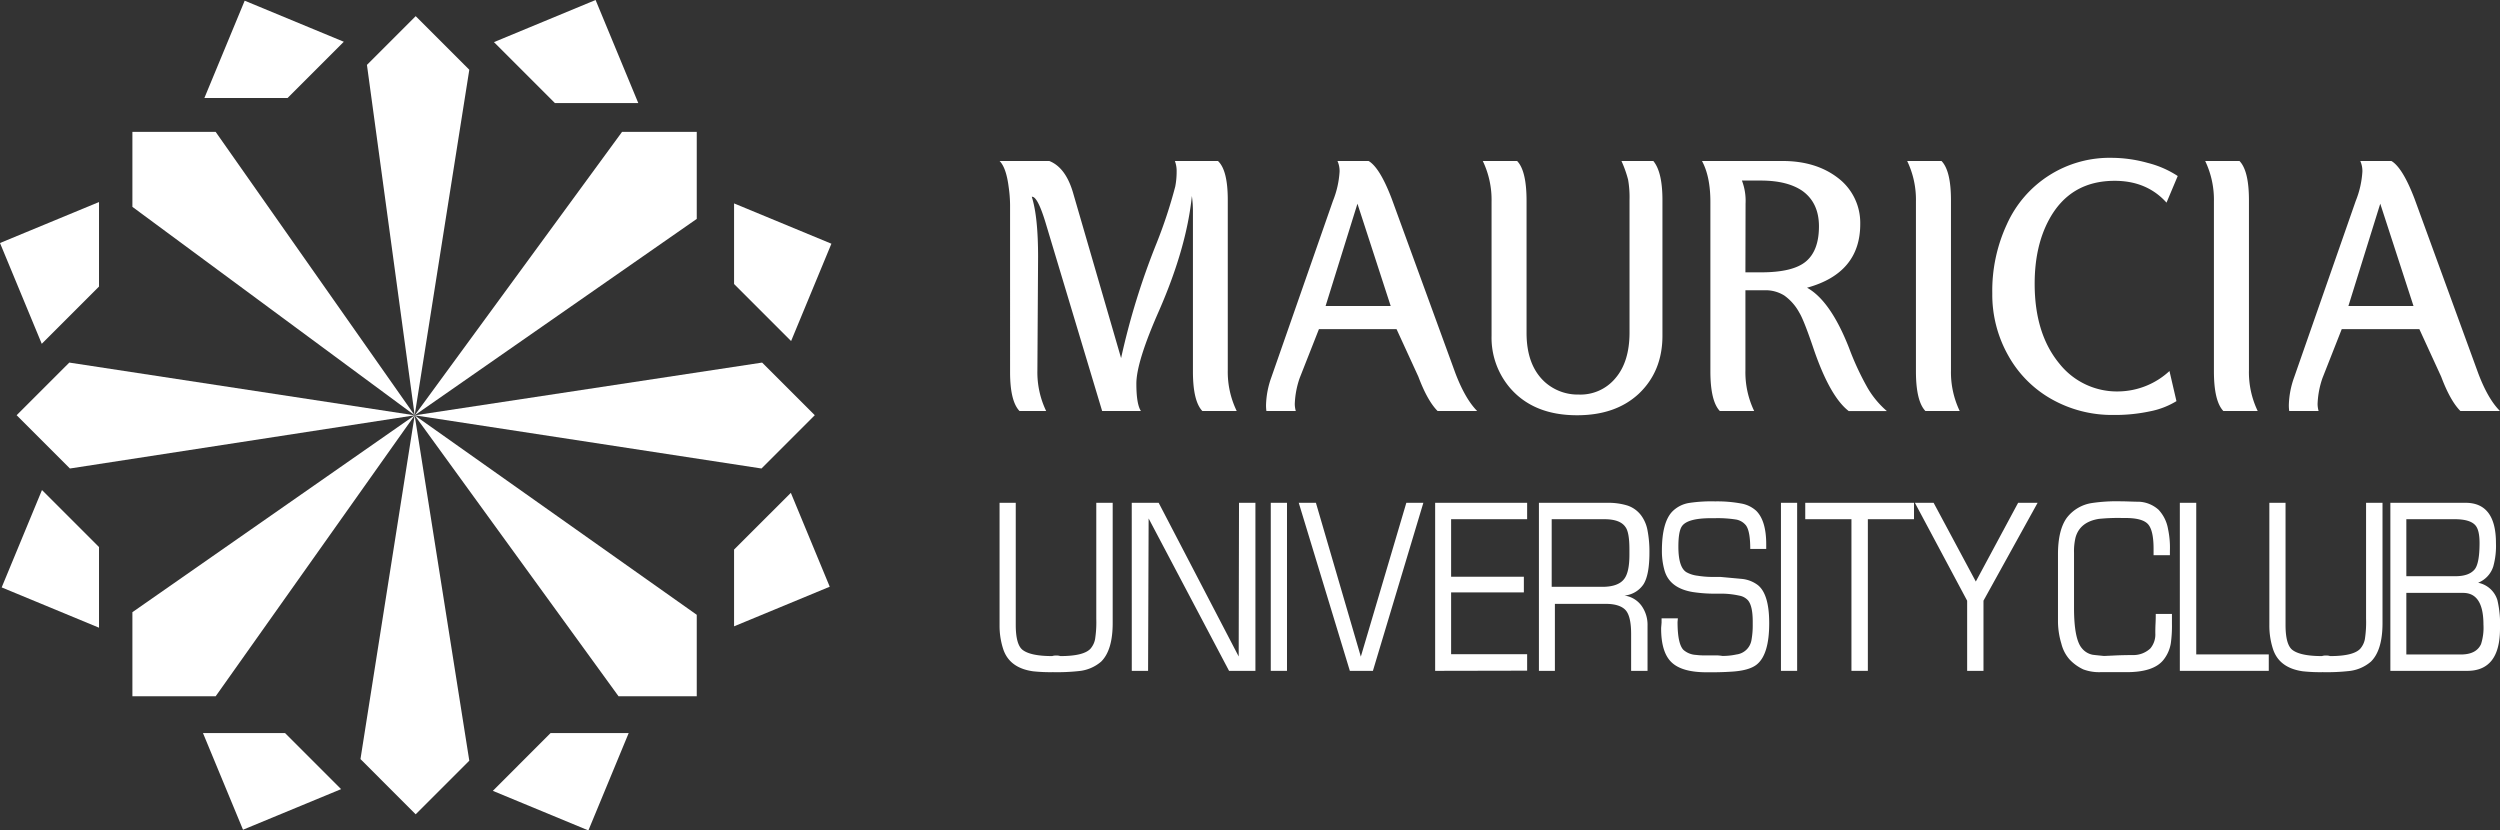 <svg xmlns="http://www.w3.org/2000/svg" viewBox="0 0 687.3 228.3"><rect x="0" y="0" width="687.3" height="228.3" fill="#333333" stroke="none"/><defs><style>.cls-1{fill:#fff;}</style></defs><title>Asset 14svg</title><g id="Layer_2" data-name="Layer 2"><g id="Layer_1-2" data-name="Layer 1"><path class="cls-1" d="M323,44.26h11.84q2.7,2.51,2.7,10.68v46.88A24.59,24.59,0,0,0,340,113h-9.44q-2.6-2.7-2.6-10.88V58.21a29.59,29.59,0,0,0-.29-4.33q-1.44,14.16-9,31.48-6.27,14.16-6.26,20.12c0,3.72.41,6.23,1.25,7.51H303L287.41,61.1q-2.21-7.22-3.75-7,1.74,5.49,1.73,16.56l-.19,31.19A24.59,24.59,0,0,0,287.61,113h-7.32q-2.6-2.7-2.6-10.69V56.39a36.08,36.08,0,0,0-.38-4.92c-.45-3.59-1.29-6-2.51-7.21h13.67q4.62,1.82,6.65,9.14l13.09,45.05A198.94,198.94,0,0,1,318,66.78a132.6,132.6,0,0,0,5.1-15.5,21.25,21.25,0,0,0,.38-4A7.84,7.84,0,0,0,323,44.26Z"/><path class="cls-1" d="M406.11,113H395.23q-2.79-2.79-5.29-9.44l-6-13.07H362.6l-5.3,13.46a24.22,24.22,0,0,0-1.34,7.12,7.49,7.49,0,0,0,.28,1.93h-8.08a11.75,11.75,0,0,1-.1-1.73,24.13,24.13,0,0,1,1.45-7.51l16.94-48.52a25.69,25.69,0,0,0,1.83-8.09,6.85,6.85,0,0,0-.58-2.88h8.57q3.08,1.82,6.35,10.39l17.52,48Q402.84,109.71,406.11,113ZM382.33,84.13,373.19,56l-8.76,28.13Z"/><path class="cls-1" d="M410.06,55.52v-.1a24.71,24.71,0,0,0-2.41-11.16h9.43q2.61,2.68,2.6,11V91.52q0,9,5.11,13.58a13.56,13.56,0,0,0,9.24,3.37,12.47,12.47,0,0,0,10.11-4.53c2.56-3,3.85-7.19,3.85-12.51V54.94a28.26,28.26,0,0,0-.39-5.53,31.48,31.48,0,0,0-1.83-5.15h8.76q2.5,3,2.51,10.68V92.29q0,9.83-6.55,16-6.36,5.88-16.94,5.87-12,0-18.49-7.6a21.24,21.24,0,0,1-5-14.25Z"/><path class="cls-1" d="M470.22,102.11V55.52q0-7-2.31-11.26h22.14q9.24,0,15.31,4.71a15.49,15.49,0,0,1,6.06,12.42q.1,13.67-14.63,17.71,6.45,3.57,11.55,16.56a76.44,76.44,0,0,0,5.11,11,25,25,0,0,0,5.29,6.35H508.25q-5.1-3.94-9.53-16.75-2.79-8.28-4.05-10.3a13.82,13.82,0,0,0-4.14-4.72,9.65,9.65,0,0,0-5.39-1.44h-5.29v22A24.59,24.59,0,0,0,482.26,113h-9.44Q470.23,110.29,470.22,102.11Zm9.63-27.24h4.33q8.76,0,12.32-3t3.57-9.62q0-6.55-4.63-9.82-4.14-2.79-11.35-2.79h-5.2a15.63,15.63,0,0,1,1,6.35Z"/><path class="cls-1" d="M526.73,102.11V55.42a24.58,24.58,0,0,0-2.41-11.16h9.44q2.6,2.68,2.6,10.78v46.78a24.72,24.72,0,0,0,2.4,11.17h-9.43Q526.74,110.29,526.73,102.11Z"/><path class="cls-1" d="M596.43,102l1.92,8.28a21.94,21.94,0,0,1-7.26,2.8,45.87,45.87,0,0,1-10.06,1,33.78,33.78,0,0,1-17.14-4.42,31,31,0,0,1-11.74-11.84,34,34,0,0,1-4.43-17.14,43.38,43.38,0,0,1,4-19,30.93,30.93,0,0,1,28.88-18.29,37.21,37.21,0,0,1,9.82,1.39,27,27,0,0,1,8.28,3.61l-3.08,7.32q-5.4-6-14.25-6-12.23,0-18,10.59-4,7.32-4,17.71,0,13.77,6.83,22a20.18,20.18,0,0,0,16.37,7.6A21,21,0,0,0,596.43,102Z"/><path class="cls-1" d="M608.65,102.11V55.42a24.71,24.71,0,0,0-2.4-11.16h9.43q2.6,2.68,2.6,10.78v46.78A24.59,24.59,0,0,0,620.69,113h-9.44Q608.66,110.29,608.65,102.11Z"/><path class="cls-1" d="M687.3,113H676.42q-2.79-2.79-5.29-9.44l-6-13.07H643.79l-5.3,13.46a24.22,24.22,0,0,0-1.34,7.12,7.49,7.49,0,0,0,.28,1.93h-8.08a11.75,11.75,0,0,1-.1-1.73,24.13,24.13,0,0,1,1.45-7.51l16.94-48.52a25.69,25.69,0,0,0,1.83-8.09,6.7,6.7,0,0,0-.58-2.88h8.57q3.07,1.82,6.35,10.39l17.52,48Q684,109.71,687.3,113ZM663.52,84.13,654.38,56l-8.76,28.13Z"/><path class="cls-1" d="M290.38,180.22a3.13,3.13,0,0,1,1.12.15c4.29,0,7-.67,8.27-2a5.64,5.64,0,0,0,1.29-2.65,30.25,30.25,0,0,0,.33-5.59V138.23h4.51v33.08q0,7.45-3.18,10.59a11,11,0,0,1-6.11,2.59,55.6,55.6,0,0,1-7.13.3,44.69,44.69,0,0,1-5.5-.24q-6.47-.92-8.18-6.11a20.63,20.63,0,0,1-1-6.53V138.23h4.45v33.56c0,3.63.64,5.93,1.9,6.89,1.46,1.12,4.17,1.69,8.12,1.69A3.22,3.22,0,0,1,290.38,180.22Z"/><path class="cls-1" d="M311.14,138.23h7.4l22,42.25.09-42.25h4.51v46.2h-7.25l-22.11-41.9-.15,41.9h-4.48Z"/><path class="cls-1" d="M349.36,138.23h4.46v46.2h-4.46Z"/><path class="cls-1" d="M377.44,184.43H371.1l-14.05-46.2h4.72l12.35,42.29,12.51-42.29h4.68Z"/><path class="cls-1" d="M394.55,184.43v-46.2h25.29v4.51h-20.9v15.82h20v4.3h-20v17h20.9v4.52Z"/><path class="cls-1" d="M441.94,138.23a17.9,17.9,0,0,1,5.37.72,7.75,7.75,0,0,1,3.8,2.65,9.85,9.85,0,0,1,1.83,4.24,30.76,30.76,0,0,1,.52,6.1c0,4.05-.54,6.94-1.6,8.65a7.09,7.09,0,0,1-5.26,3.14,7,7,0,0,1,4.75,2.89,9,9,0,0,1,1.59,5.41v12.4h-4.51V174.32c0-3.11-.46-5.24-1.38-6.41s-2.81-1.89-5.43-1.89H427.47v18.41h-4.39v-46.2Zm-.88,4.51H426.59v18.59h13.93c2.9,0,4.92-.73,6-2.17q1.44-1.84,1.44-6.66V151q0-4.58-1.05-6.05C445.93,143.46,444,142.74,441.06,142.74Z"/><path class="cls-1" d="M471.52,137.84a36.2,36.2,0,0,1,7.08.57,8.24,8.24,0,0,1,4.2,2c1.84,1.81,2.77,4.88,2.77,9.21v1.29h-4.39c0-3.27-.4-5.42-1.18-6.47a4.45,4.45,0,0,0-2.8-1.62,32.24,32.24,0,0,0-5.66-.36h-1.12q-6.6,0-8.07,2.28c-.62.95-.93,2.79-.93,5.54,0,3.75.72,6.07,2.16,7a8.21,8.21,0,0,0,3.13,1,26,26,0,0,0,3.88.33H473l5.87.54a8.73,8.73,0,0,1,4.42,1.72q3.11,2.52,3.1,10.49,0,8.55-3.4,11.31c-1.4,1.14-3.82,1.83-7.27,2q-2.34.15-5,.15h-1.6q-6.72,0-9.58-2.74t-2.86-9.29c0-.34.07-.89.12-1.63V170h4.48l-.09,1c0,4.05.56,6.62,1.66,7.7a5.68,5.68,0,0,0,3.45,1.35,16,16,0,0,0,2.1.13h3.49a10.36,10.36,0,0,1,1.62.15,17.61,17.61,0,0,0,3.87-.4,4.78,4.78,0,0,0,4.12-3.88,22.68,22.68,0,0,0,.36-4.42v-.75q0-4.3-1.3-5.83a4.19,4.19,0,0,0-2.4-1.3,23.11,23.11,0,0,0-4.48-.54h-1.75a40.21,40.21,0,0,1-6.58-.45q-6.39-1.08-7.76-6a19.47,19.47,0,0,1-.7-5.36q0-7.87,2.92-10.83a8.37,8.37,0,0,1,4.63-2.31A41.38,41.38,0,0,1,471.52,137.84Z"/><path class="cls-1" d="M489.62,138.23h4.45v46.2h-4.45Z"/><path class="cls-1" d="M509,184.43V142.74H496.3v-4.51h29.9v4.51H513.51v41.69Z"/><path class="cls-1" d="M540.81,184.43V165.15l-14.37-26.92h5.15l11.6,21.65,11.63-21.65h5.36L545.3,165.14v19.29Z"/><path class="cls-1" d="M592.06,152.63v-1.77c0-3.47-.54-5.74-1.6-6.83s-3.1-1.62-6.1-1.62h-.88a52.83,52.83,0,0,0-6.46.24q-5.21.84-6.41,5.11a16.27,16.27,0,0,0-.42,4.18V167.1q0,8.67,2.2,11.16a5,5,0,0,0,2.76,1.71c.1.05,1.2.16,3.28.37l2.65-.12c1.76-.09,3.63-.13,5.59-.13a6.82,6.82,0,0,0,4.51-1.83,6,6,0,0,0,1.36-4.18c0-.58,0-1.46.06-2.65s.06-2.06.06-2.64h4.45v2.64a34.72,34.72,0,0,1-.3,5.36,9.82,9.82,0,0,1-2.11,4.72q-2.7,3.27-10,3.28h-7.22a12.55,12.55,0,0,1-4.69-.74,12.17,12.17,0,0,1-3.85-2.78,10.31,10.31,0,0,1-2.24-4.35,21.45,21.45,0,0,1-.92-6.36V152.39q0-6.64,2.4-10a10.69,10.69,0,0,1,6.88-4.09,46.45,46.45,0,0,1,8-.48q.84,0,2.55.06t2.55.06a8.65,8.65,0,0,1,5.28,2.21,10.29,10.29,0,0,1,2.6,5.31,24.7,24.7,0,0,1,.51,6v1.17Z"/><path class="cls-1" d="M599.28,138.23h4.51v41.68h19.94v4.52H599.28Z"/><path class="cls-1" d="M639.48,180.22a3.07,3.07,0,0,1,1.11.15c4.29,0,7-.67,8.27-2a5.64,5.64,0,0,0,1.29-2.65,30.25,30.25,0,0,0,.33-5.59V138.23H655v33.08q0,7.45-3.19,10.59a11,11,0,0,1-6.11,2.59,55.6,55.6,0,0,1-7.13.3,44.81,44.81,0,0,1-5.5-.24q-6.47-.92-8.18-6.11a20.92,20.92,0,0,1-1-6.53V138.23h4.45v33.56q0,5.44,1.89,6.89c1.47,1.12,4.17,1.69,8.12,1.69A3.24,3.24,0,0,1,639.48,180.22Z"/><path class="cls-1" d="M677.83,138.23q8.35,0,8.36,11.07a21.2,21.2,0,0,1-.72,6.37,7.14,7.14,0,0,1-4.19,4.54,6.92,6.92,0,0,1,5.3,4.76,28.86,28.86,0,0,1,.72,7.82q0,11.64-9,11.64H657.16v-46.2Zm-3,4.51H661.55v15.67h13.51q3.74,0,5.29-1.9c.88-1.1,1.33-3.52,1.33-7.23,0-2.31-.36-3.91-1.09-4.79Q679.15,142.73,674.79,142.74ZM661.55,163v16.93h15c2.83,0,4.67-.95,5.54-2.86a14.77,14.77,0,0,0,.66-5.36q0-8.72-5.6-8.71Z"/><polygon class="cls-1" points="228.57 67 217.49 93.76 201.81 78.08 201.81 55.92 228.57 67"/><polygon class="cls-1" points="175.48 28.34 152.56 28.34 135.8 11.58 163.74 0 175.48 28.34"/><polygon class="cls-1" points="94.52 11.48 79.06 26.94 56.19 26.94 67.27 0.19 94.52 11.48"/><polygon class="cls-1" points="27.22 55.54 27.22 78.78 11.48 94.52 0 66.81 27.22 55.54"/><polygon class="cls-1" points="27.22 150.4 27.22 172.57 0.46 161.49 11.54 134.72 27.22 150.4"/><polygon class="cls-1" points="93.77 216.95 66.81 228.11 55.8 201.53 78.36 201.53 93.77 216.95"/><polygon class="cls-1" points="172.84 201.53 161.76 228.3 135.49 217.42 151.37 201.53 172.84 201.53"/><polygon class="cls-1" points="228.11 161.3 201.81 172.19 201.81 151.09 217.42 135.49 228.11 161.3"/><polygon class="cls-1" points="224 114.15 209.35 128.8 114 114.18 209.52 99.68 224 114.15"/><polygon class="cls-1" points="129.02 19.18 114 114.18 100.88 17.84 114.28 4.44 129.02 19.18"/><polygon class="cls-1" points="59.29 36.26 114 114.18 36.4 56.87 36.4 36.26 59.29 36.26"/><polygon class="cls-1" points="114 114.18 19.22 128.8 4.57 114.15 19.05 99.68 114 114.18"/><polygon class="cls-1" points="129.02 209.13 114.28 223.87 99.1 208.68 114 114.18 129.02 209.13"/><polygon class="cls-1" points="191.55 36.26 191.55 60.18 114 114.18 171.01 36.26 191.55 36.26"/><polygon class="cls-1" points="59.29 191.42 36.4 191.42 36.4 168.3 114 114.18 59.29 191.42"/><polygon class="cls-1" points="191.55 169.02 191.55 191.42 170.05 191.42 114 114.18 191.55 169.02"/></g></g></svg>